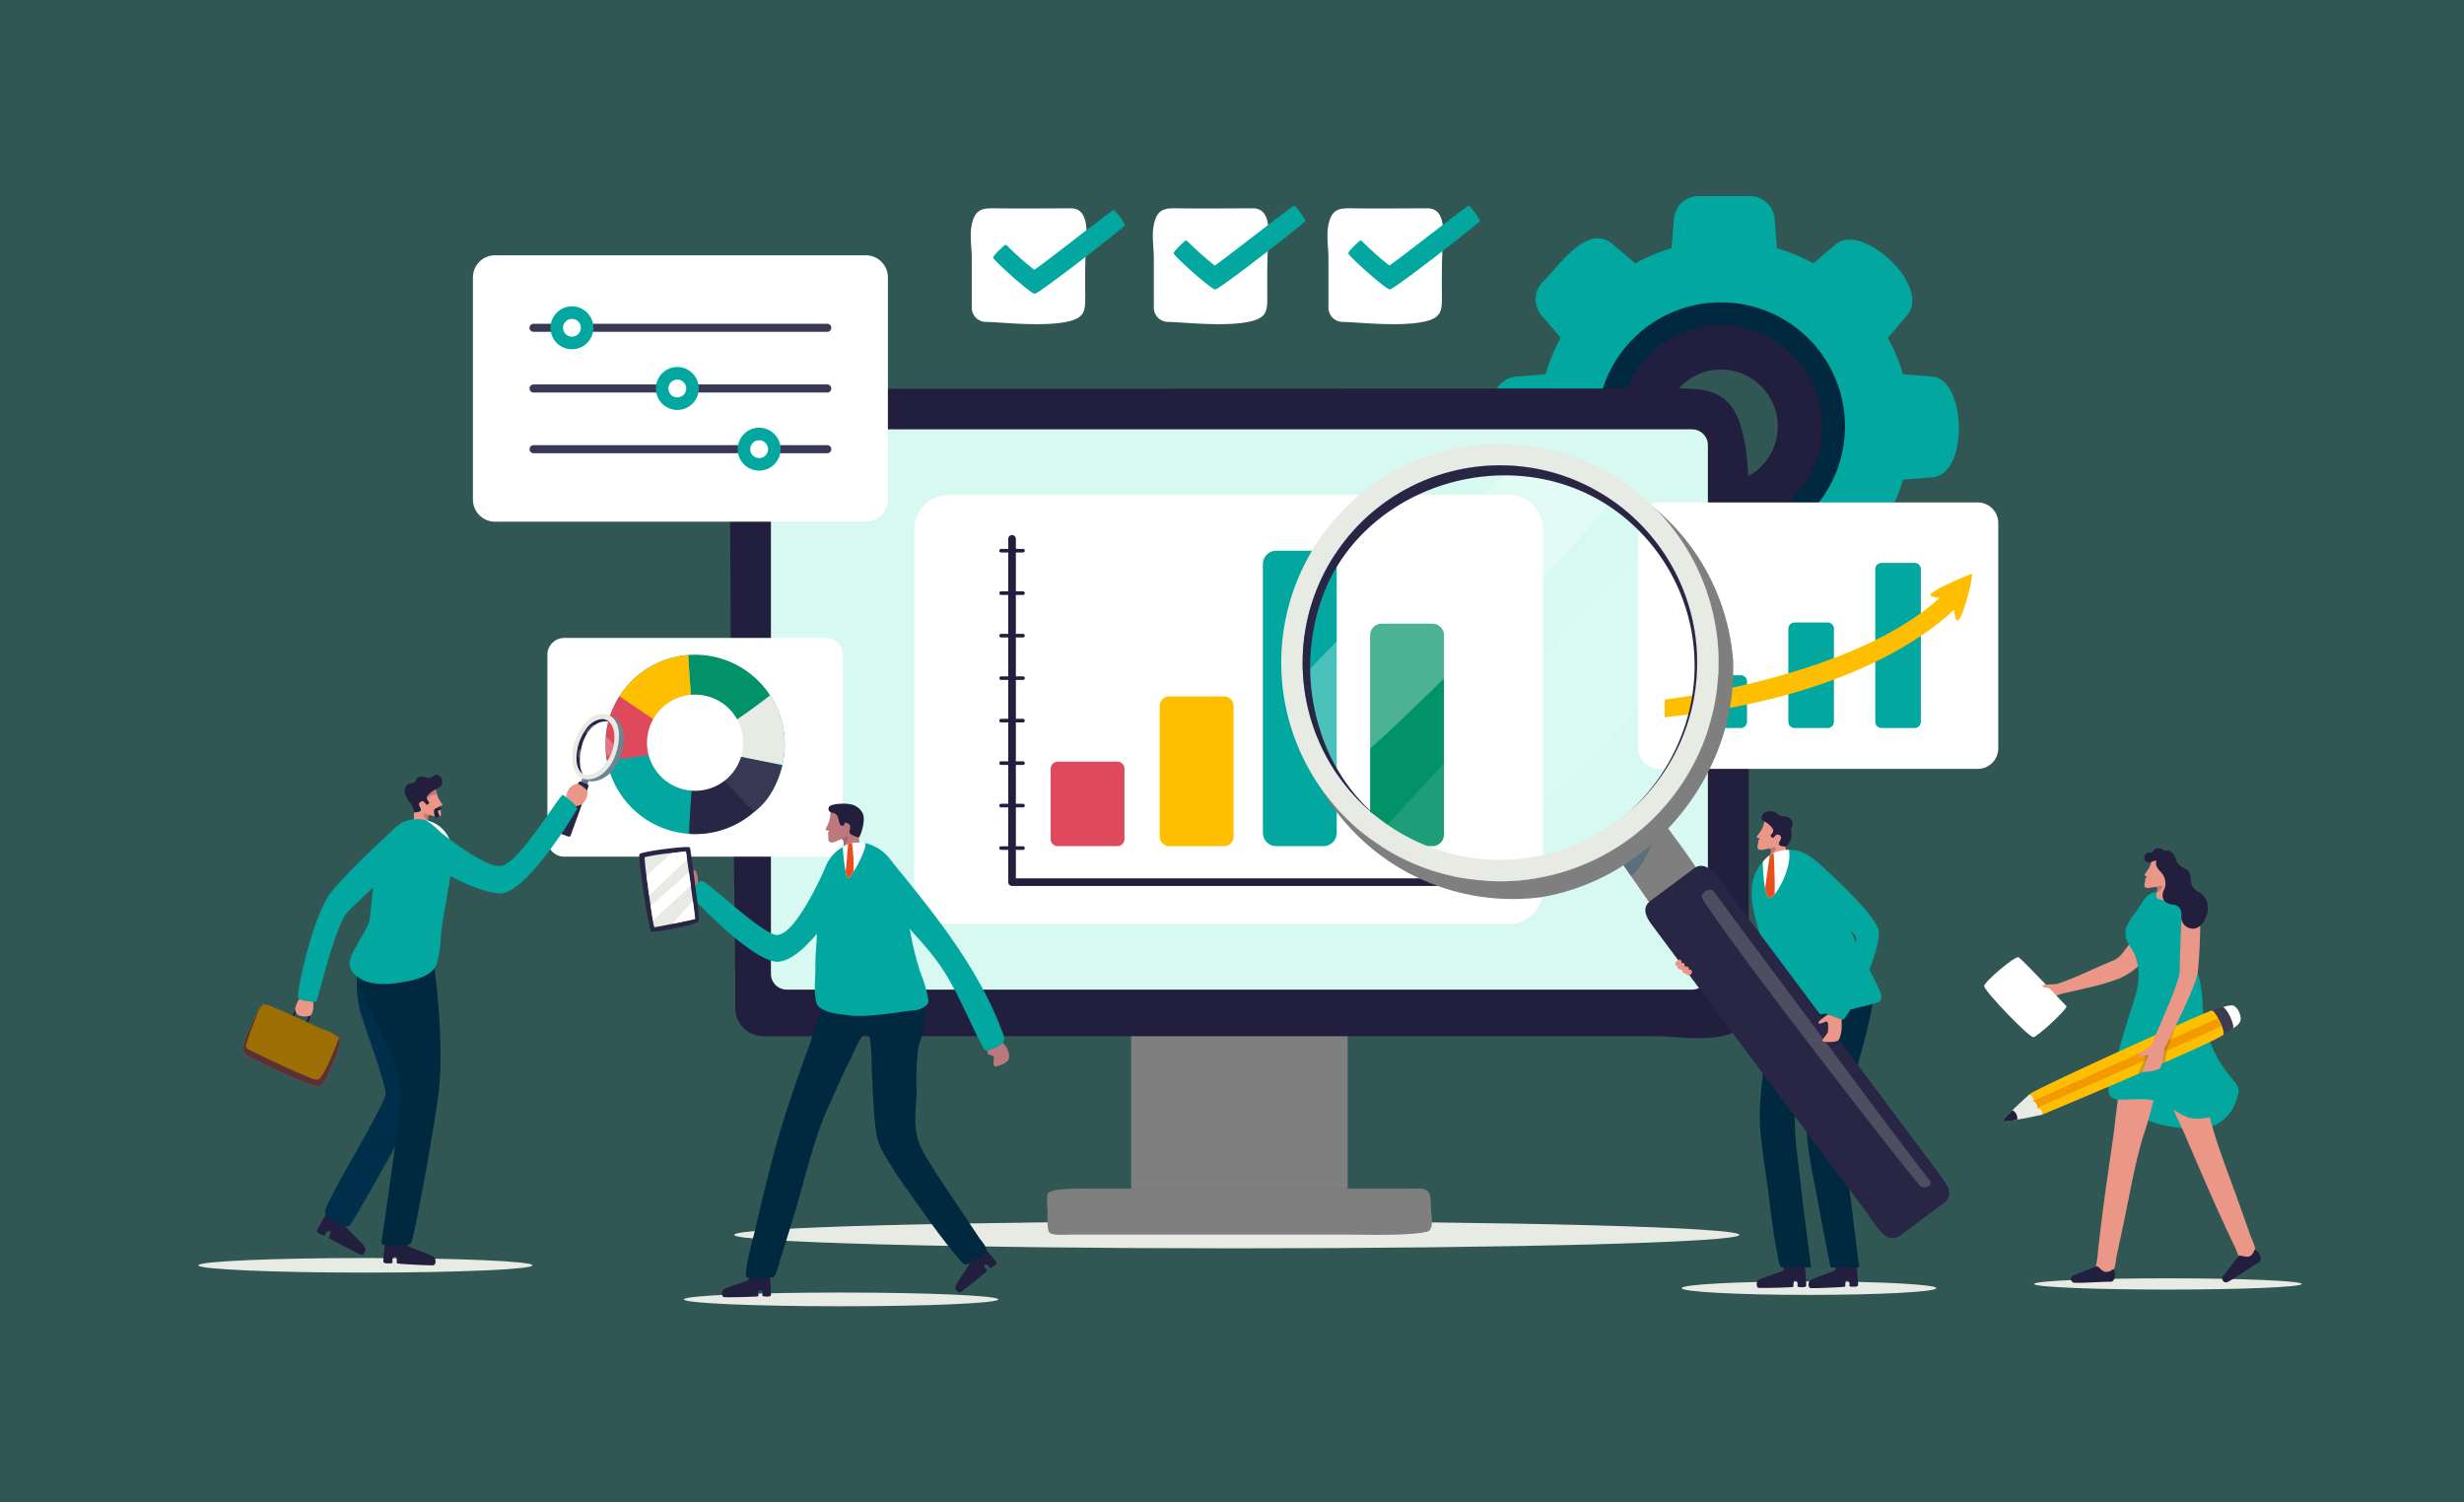 <svg xmlns="http://www.w3.org/2000/svg" xmlns:xlink="http://www.w3.org/1999/xlink" width="410" height="250" viewBox="0 0 410 250">
  <rect x="0" y="0" width="410" height="250" fill="#333333" stroke="none"/>
  <defs>
    <clipPath id="clip-path">
      <rect id="Rectangle_766" data-name="Rectangle 766" width="350" height="184.729" fill="none"/>
    </clipPath>
    <clipPath id="clip-path-3">
      <rect id="Rectangle_750" data-name="Rectangle 750" width="167.265" height="4.488" fill="none"/>
    </clipPath>
    <clipPath id="clip-path-4">
      <rect id="Rectangle_752" data-name="Rectangle 752" width="42.358" height="2.244" fill="none"/>
    </clipPath>
    <clipPath id="clip-path-5">
      <rect id="Rectangle_753" data-name="Rectangle 753" width="53.615" height="54.277" fill="none"/>
    </clipPath>
    <clipPath id="clip-path-6">
      <rect id="Rectangle_754" data-name="Rectangle 754" width="51.992" height="51.182" fill="none"/>
    </clipPath>
    <clipPath id="clip-path-7">
      <path id="Path_8550" data-name="Path 8550" d="M1250.495,575.41l-7.251,5.414c-1.7,1.271-.572,2.953.37,4.22q1.875,2.521,3.754,5.038,3.836,5.141,7.677,10.277l17.6,23.569q3.324,4.452,6.65,8.9a24.288,24.288,0,0,0,2.4,3.222c.9.874,1.956,1.323,3.123.451l7.252-5.414c1.763-1.316.5-3.044-.46-4.335q-1.947-2.628-3.9-5.249-3.99-5.348-7.99-10.688l-16.5-22.093-6.346-8.5c-1.071-1.434-3.139-5.218-5.245-5.218a1.864,1.864,0,0,0-1.134.4" transform="translate(-1242.364 -575.007)" fill="none"/>
    </clipPath>
    <clipPath id="clip-path-9">
      <rect id="Rectangle_756" data-name="Rectangle 756" width="44.548" height="1.872" fill="none"/>
    </clipPath>
    <clipPath id="clip-path-10">
      <rect id="Rectangle_757" data-name="Rectangle 757" width="2.242" height="6.255" fill="none"/>
    </clipPath>
    <clipPath id="clip-path-11">
      <rect id="Rectangle_758" data-name="Rectangle 758" width="1.706" height="3.17" fill="none"/>
    </clipPath>
    <clipPath id="clip-path-12">
      <rect id="Rectangle_759" data-name="Rectangle 759" width="52.331" height="2.28" fill="none"/>
    </clipPath>
    <clipPath id="clip-path-13">
      <rect id="Rectangle_760" data-name="Rectangle 760" width="55.617" height="2.423" fill="none"/>
    </clipPath>
    <clipPath id="clip-path-14">
      <path id="Path_8607" data-name="Path 8607" d="M313.753,503.492l-.484,1.332-1.257,3.464q-.3.838-.609,1.676-.149.411-.3.822c-.072.2-.168.472.1.574l1.117.42c.18.068.3-.03.377-.176a3.261,3.261,0,0,0,.183-.5l.507-1.4,1.341-3.695q.292-.806.585-1.611l.286-.789c.072-.2.151-.457-.111-.556l-1.116-.42a.265.265,0,0,0-.094-.018c-.311,0-.444.636-.531.879" transform="translate(-311.028 -502.613)" fill="none"/>
    </clipPath>
    <clipPath id="clip-path-16">
      <rect id="Rectangle_762" data-name="Rectangle 762" width="4.691" height="5.363" fill="none"/>
    </clipPath>
    <clipPath id="clip-path-17">
      <rect id="Rectangle_763" data-name="Rectangle 763" width="3.461" height="4.051" fill="none"/>
    </clipPath>
    <clipPath id="clip-path-18">
      <path id="Path_8619" data-name="Path 8619" d="M187.365,510.585a.623.623,0,0,0-.01.659,1.7,1.7,0,0,0,.162.252c.052.068.134.135.109.23a.484.484,0,0,1-.4.309c-.087,0-.174-.145-.286-.292-.147-.19-.337-.381-.63-.247-.517.237-.411.55-.131,1.124.382.784-.936.624-1.036.714-.048.043-.036.208-.039.264-.013.2-.016.4-.019.6,0,.3.006.61,0,.914a.824.824,0,0,0,.08.454c.228.363,1.041.324,1.406.286.278-.029.911-.081.979-.426a1.78,1.78,0,0,0-.08-.586c-.064-.438-.1-.879.052-1.015a.271.271,0,0,1,.207-.038c.487.046,1.525.591,1.822.067.169-.3-.055-.738.008-.844s-.114-.158-.114-.158.072.008.123-.141-.183-.2-.2-.353.226-.063.442-.257c.108-.1-.36-.569-.654-1.192a5.926,5.926,0,0,1-.413-1.4,4.055,4.055,0,0,0-1.374,1.077" transform="translate(-185.083 -509.508)" fill="none"/>
    </clipPath>
  </defs>
  <g id="The_power_of_collaboration_2" data-name="The power of collaboration 2" transform="translate(-286 -1902)">
    <rect id="Rectangle_749" data-name="Rectangle 749" width="410" height="250" transform="translate(286 1902)" fill="#2abcb1" opacity="0.262"/>
    <g id="Group_4027" data-name="Group 4027" transform="translate(409 522.635)">
      <g id="Group_4026" data-name="Group 4026" transform="translate(-90 1412)">
        <g id="Group_4025" data-name="Group 4025" clip-path="url(#clip-path)">
          <g id="Group_3991" data-name="Group 3991">
            <g id="Group_3990" data-name="Group 3990" clip-path="url(#clip-path)">
              <path id="Path_8478" data-name="Path 8478" d="M1184.994,30.037l-4.907-.4a30.824,30.824,0,0,0-2.51-6.055l3.191-3.752c4.135-4.863-7.508-15.522-11.839-11.838l-3.752,3.191a30.811,30.811,0,0,0-6.055-2.51l-.4-4.907A4.1,4.1,0,0,0,1154.639,0h-8.571a4.1,4.1,0,0,0-4.086,3.769l-.4,4.907a30.8,30.8,0,0,0-6.055,2.51l-3.752-3.191c-4.2-3.574-9,3.672-11.614,6.285a4.1,4.1,0,0,0-.224,5.554l3.19,3.752a30.829,30.829,0,0,0-2.51,6.055l-4.907.4a4.1,4.1,0,0,0-3.769,4.086v8.571a4.1,4.1,0,0,0,3.769,4.086l4.907.4a30.813,30.813,0,0,0,2.51,6.055l-3.191,3.753c-3.881,4.566,7.461,15.561,11.84,11.838l3.752-3.19a30.823,30.823,0,0,0,6.055,2.51l.4,4.907a4.1,4.1,0,0,0,4.078,3.769c3.618.007,12.22,1.725,12.665-3.769l.4-4.907a30.818,30.818,0,0,0,6.056-2.51l3.751,3.19a4.1,4.1,0,0,0,5.554-.224l6.061-6.061a4.1,4.1,0,0,0,.224-5.554l-3.19-3.752a30.829,30.829,0,0,0,2.51-6.055l4.889-.4c6.1-.5,5.649-16.289.018-16.744m-16.522,8.374c.031,9.383-5.976,18.765-18.118,18.765-24.142,0-24.236-37.534,0-37.535,12.016,0,18.088,9.385,18.119,18.77" transform="translate(-896.441 0.001)" fill="#02a89f"/>
              <path id="Path_8479" data-name="Path 8479" d="M1221.412,132.478a20.639,20.639,0,1,1,20.639-20.639,20.663,20.663,0,0,1-20.639,20.639m0-37.346a16.706,16.706,0,1,0,16.706,16.706,16.725,16.725,0,0,0-16.706-16.706" transform="translate(-968.054 -73.524)" fill="#002940"/>
              <path id="Path_8480" data-name="Path 8480" d="M1237.14,110.709A16.858,16.858,0,1,0,1254,127.567a16.858,16.858,0,0,0-16.859-16.858m0,26.313a9.454,9.454,0,1,1,9.455-9.454,9.455,9.455,0,0,1-9.455,9.454" transform="translate(-983.782 -89.253)" fill="#221e3d"/>
              <g id="Group_3980" data-name="Group 3980" transform="translate(89.163 170.603)" style="mix-blend-mode: multiply;isolation: isolate">
                <g id="Group_3979" data-name="Group 3979">
                  <g id="Group_3978" data-name="Group 3978" clip-path="url(#clip-path-3)">
                    <path id="Path_8481" data-name="Path 8481" d="M460.059,882.517c0,1.239,37.443,2.244,83.632,2.244s83.633-1,83.633-2.244-37.444-2.244-83.633-2.244-83.632,1-83.632,2.244" transform="translate(-460.059 -880.273)" fill="#e8eae4"/>
                  </g>
                </g>
              </g>
              <rect id="Rectangle_751" data-name="Rectangle 751" width="36.025" height="27.246" transform="translate(155.22 137.926)" fill="#7f7f7f"/>
              <path id="Path_8482" data-name="Path 8482" d="M621.335,273c-3.516.657-8.1-.05-10.493-.049q-74.338,0-148.675.009a4.739,4.739,0,0,1-4.739-4.739c0-25.073-.768-41.517-.768-66.59,0-5.551-.2-19.678.038-25.249.335-7.813,3.169-11.209,11.247-11.194,47.429.092,94.858-.084,142.287.014,7.745.016,12.866-1.008,14.863,7.495,1.182,5.032.955,10.287.959,15.414q.028,40.055.011,80.109c0,2.991-2.056,4.28-4.73,4.78" transform="translate(-368.092 -133.158)" fill="#221e3d"/>
              <path id="Path_8483" data-name="Path 8483" d="M644.894,293.48H494.249a2.631,2.631,0,0,1-2.631-2.631v-87.97a2.631,2.631,0,0,1,2.631-2.631H644.894a2.631,2.631,0,0,1,2.631,2.631v87.97a2.631,2.631,0,0,1-2.631,2.631" transform="translate(-396.339 -161.439)" fill="#d7f9f1"/>
              <path id="Path_8484" data-name="Path 8484" d="M792.029,859.208c-2.693.842-11.344.548-13.431.548H732.913c-.748,0-3.384.215-3.893-.308s-.326-2.982-.326-3.722a9.448,9.448,0,0,1,0-2.707c.4-1.074,5.773-.887,7.452-.887h51.908c3.455,0,4.423-.532,4.422,2.962,0,.959.364,2.7,0,3.559-.09.212-.2.479-.446.557" transform="translate(-587.374 -686.958)" fill="#7f7f7f"/>
              <path id="Path_8485" data-name="Path 8485" d="M713.533,327.98H620.375a5.738,5.738,0,0,1-5.738-5.738V262.322a5.738,5.738,0,0,1,5.738-5.738h93.158a5.738,5.738,0,0,1,5.738,5.738v59.919a5.738,5.738,0,0,1-5.738,5.738" transform="translate(-495.516 -206.856)" fill="#fff"/>
              <path id="Path_8486" data-name="Path 8486" d="M742.851,499.621h-9.9a1.193,1.193,0,0,1-1.193-1.193V486.748a1.193,1.193,0,0,1,1.193-1.193h9.9a1.193,1.193,0,0,1,1.193,1.193v11.679a1.193,1.193,0,0,1-1.193,1.193" transform="translate(-589.934 -391.451)" fill="#de4a5c"/>
              <path id="Path_8487" data-name="Path 8487" d="M836.14,454.463h-9.115a1.588,1.588,0,0,1-1.588-1.588V431.13a1.588,1.588,0,0,1,1.588-1.588h9.115a1.588,1.588,0,0,1,1.588,1.588v21.745a1.588,1.588,0,0,1-1.588,1.588" transform="translate(-665.462 -346.294)" fill="#ffbf00"/>
              <path id="Path_8488" data-name="Path 8488" d="M1016.4,404.1h-8.419a1.936,1.936,0,0,1-1.936-1.936V369.013a1.936,1.936,0,0,1,1.936-1.936h8.419a1.936,1.936,0,0,1,1.936,1.936v33.156a1.936,1.936,0,0,1-1.936,1.936" transform="translate(-811.064 -295.935)" fill="#019267"/>
              <path id="Path_8489" data-name="Path 8489" d="M924.051,353.625h-7.83a2.231,2.231,0,0,1-2.231-2.231v-44.7a2.231,2.231,0,0,1,2.231-2.231h7.83a2.231,2.231,0,0,1,2.231,2.231v44.7a2.231,2.231,0,0,1-2.231,2.231" transform="translate(-736.853 -245.455)" fill="#02a89f"/>
              <path id="Path_8490" data-name="Path 8490" d="M774.3,349.526H696.014a.633.633,0,0,1-.633-.633V291.8a.633.633,0,1,1,1.265,0V348.26H774.3a.633.633,0,1,1,0,1.265" transform="translate(-560.611 -234.741)" fill="#221e3d"/>
              <path id="Path_8491" data-name="Path 8491" d="M688.075,303.486h3.633a.3.3,0,0,0,0-.6h-3.633a.3.3,0,0,0,0,.6" transform="translate(-554.489 -244.187)" fill="#221e3d"/>
              <path id="Path_8492" data-name="Path 8492" d="M688.075,339.965h3.633a.3.3,0,0,0,0-.6h-3.633a.3.3,0,0,0,0,.6" transform="translate(-554.489 -273.596)" fill="#221e3d"/>
              <path id="Path_8493" data-name="Path 8493" d="M688.075,376.444h3.633a.3.3,0,0,0,0-.6h-3.633a.3.3,0,0,0,0,.6" transform="translate(-554.489 -303.005)" fill="#221e3d"/>
              <path id="Path_8494" data-name="Path 8494" d="M688.075,412.922h3.633a.3.3,0,0,0,0-.6h-3.633a.3.3,0,0,0,0,.6" transform="translate(-554.489 -332.414)" fill="#221e3d"/>
              <path id="Path_8495" data-name="Path 8495" d="M688.075,449.4h3.633a.3.3,0,0,0,0-.6h-3.633a.3.3,0,0,0,0,.6" transform="translate(-554.489 -361.823)" fill="#221e3d"/>
              <path id="Path_8496" data-name="Path 8496" d="M688.075,485.88h3.633a.3.3,0,0,0,0-.6h-3.633a.3.3,0,0,0,0,.6" transform="translate(-554.489 -391.232)" fill="#221e3d"/>
              <path id="Path_8497" data-name="Path 8497" d="M688.075,522.357h3.633a.3.3,0,0,0,0-.6h-3.633a.3.3,0,0,0,0,.6" transform="translate(-554.489 -420.64)" fill="#221e3d"/>
              <path id="Path_8498" data-name="Path 8498" d="M688.075,558.836h3.633a.3.3,0,0,0,0-.6h-3.633a.3.3,0,0,0,0,.6" transform="translate(-554.489 -450.049)" fill="#221e3d"/>
              <path id="Path_8499" data-name="Path 8499" d="M301.143,95.14h-61.7a3.673,3.673,0,0,1-3.673-3.673V54.488a3.673,3.673,0,0,1,3.673-3.673h61.7a3.673,3.673,0,0,1,3.673,3.673v36.98a3.673,3.673,0,0,1-3.673,3.673" transform="translate(-190.076 -40.967)" fill="#fff"/>
              <path id="Path_8500" data-name="Path 8500" d="M285.167,110.944h48.817a.671.671,0,1,0,0-1.341H285.167a.671.671,0,1,0,0,1.341" transform="translate(-229.359 -88.361)" fill="#383854"/>
              <path id="Path_8501" data-name="Path 8501" d="M305.938,101.782a3.57,3.57,0,1,1,3.57-3.57,3.574,3.574,0,0,1-3.57,3.57" transform="translate(-243.767 -76.299)" fill="#02a89f"/>
              <path id="Path_8502" data-name="Path 8502" d="M316.115,106.91a1.479,1.479,0,1,1-1.479-1.479,1.479,1.479,0,0,1,1.479,1.479" transform="translate(-252.464 -84.998)" fill="#fff"/>
              <path id="Path_8503" data-name="Path 8503" d="M285.167,163.049h48.817a.671.671,0,1,0,0-1.341H285.167a.671.671,0,1,0,0,1.341" transform="translate(-229.359 -130.368)" fill="#383854"/>
              <path id="Path_8504" data-name="Path 8504" d="M396.4,153.887a3.57,3.57,0,1,1,3.57-3.57,3.574,3.574,0,0,1-3.57,3.57" transform="translate(-316.694 -118.306)" fill="#02a89f"/>
              <path id="Path_8505" data-name="Path 8505" d="M406.573,159.015a1.479,1.479,0,1,1-1.479-1.479,1.479,1.479,0,0,1,1.479,1.479" transform="translate(-325.391 -127.004)" fill="#fff"/>
              <path id="Path_8506" data-name="Path 8506" d="M285.167,215.154h48.817a.671.671,0,1,0,0-1.341H285.167a.671.671,0,1,0,0,1.341" transform="translate(-229.359 -172.375)" fill="#383854"/>
              <path id="Path_8507" data-name="Path 8507" d="M466.657,205.992a3.57,3.57,0,1,1,3.57-3.57,3.574,3.574,0,0,1-3.57,3.57" transform="translate(-373.337 -160.313)" fill="#02a89f"/>
              <path id="Path_8508" data-name="Path 8508" d="M476.834,211.12a1.479,1.479,0,1,1-1.479-1.479,1.479,1.479,0,0,1,1.479,1.479" transform="translate(-382.035 -169.011)" fill="#fff"/>
              <path id="Path_8509" data-name="Path 8509" d="M1292.824,307.342h-53.043a3.421,3.421,0,0,1-3.421-3.421V266.428a3.421,3.421,0,0,1,3.421-3.421h53.043a3.421,3.421,0,0,1,3.421,3.421v37.493a3.421,3.421,0,0,1-3.421,3.421" transform="translate(-996.745 -212.034)" fill="#fff"/>
              <path id="Path_8510" data-name="Path 8510" d="M1297.045,420.17h-5.515a1.036,1.036,0,0,1-1.036-1.036v-6.706a1.036,1.036,0,0,1,1.036-1.036h5.515a1.036,1.036,0,0,1,1.036,1.036v6.706a1.036,1.036,0,0,1-1.036,1.036" transform="translate(-1040.386 -331.661)" fill="#02a89f"/>
              <path id="Path_8511" data-name="Path 8511" d="M1371.679,383.652h-5.515a1.036,1.036,0,0,1-1.036-1.036V367.131a1.036,1.036,0,0,1,1.036-1.036h5.515a1.036,1.036,0,0,1,1.036,1.036v15.485a1.036,1.036,0,0,1-1.036,1.036" transform="translate(-1100.557 -295.143)" fill="#02a89f"/>
              <path id="Path_8512" data-name="Path 8512" d="M1446.313,342.4H1440.8a1.036,1.036,0,0,1-1.036-1.036v-25.4a1.036,1.036,0,0,1,1.036-1.036h5.515a1.036,1.036,0,0,1,1.036,1.036v25.4a1.036,1.036,0,0,1-1.036,1.036" transform="translate(-1160.726 -253.892)" fill="#02a89f"/>
              <path id="Path_8513" data-name="Path 8513" d="M1310.048,324.19s-7.927,3.176-6.753,3.712a4.724,4.724,0,0,0,1.4.323c-14.528,13.279-45.739,16.913-45.739,16.913v2.935c30.35-3.128,44.182-14.086,48.144-17.886.1.921.247,1.865.665,1.745.743-.212,2.6-7,2.28-7.743" transform="translate(-1014.964 -261.36)" fill="#ffbf00"/>
              <path id="Path_8514" data-name="Path 8514" d="M346.049,415.744H302.51a2.808,2.808,0,0,1-2.808-2.808V382.161a2.808,2.808,0,0,1,2.808-2.808h43.539a2.808,2.808,0,0,1,2.808,2.808v30.775a2.808,2.808,0,0,1-2.808,2.808" transform="translate(-241.618 -305.832)" fill="#fff"/>
              <path id="Path_8515" data-name="Path 8515" d="M379.38,408.876a14.871,14.871,0,0,1-.392,3.407l-.02.084a14.856,14.856,0,0,1-2.76,5.7c-.02.026-.039.052-.061.079a14.892,14.892,0,0,1-11.686,5.644c-.329,0-.655-.01-.978-.031a14.919,14.919,0,0,1-11.663-22.807c.018-.029.038-.059.057-.089A14.9,14.9,0,0,1,363.318,394c.315,5.6,1.07,14.528,1.139,15.339l0,.059s7.824-4.985,12.493-8.677a14.836,14.836,0,0,1,2.425,8.153" transform="translate(-281.8 -317.642)" fill="#02a89f"/>
              <path id="Path_8516" data-name="Path 8516" d="M434.2,400.541c-4.669,3.692-12.493,8.678-12.493,8.678s-.814-9.53-1.144-15.4q.565-.044,1.144-.044a14.9,14.9,0,0,1,12.493,6.765" transform="translate(-339.056 -317.459)" fill="#019267"/>
              <path id="Path_8517" data-name="Path 8517" d="M441.395,436.832a14.872,14.872,0,0,1-.392,3.407c-3.492-.62-14.536-2.883-14.536-2.883l.01-.007v.007s7.824-4.985,12.493-8.677a14.836,14.836,0,0,1,2.426,8.153" transform="translate(-343.815 -345.598)" fill="#e8eae4"/>
              <path id="Path_8518" data-name="Path 8518" d="M373.932,409.4s-8.618-5.575-12.642-8.445a14.9,14.9,0,0,1,11.5-6.953c.315,5.6,1.07,14.528,1.139,15.339,0,.039,0,.059,0,.059" transform="translate(-291.269 -317.642)" fill="#ffbf00"/>
              <path id="Path_8519" data-name="Path 8519" d="M364.462,437.957s-9.859,1.712-14.68,2.139a15.006,15.006,0,0,1-.238-2.663,14.835,14.835,0,0,1,2.276-7.92c.018-.029.038-.059.057-.088Z" transform="translate(-281.8 -346.199)" fill="#de4a5c"/>
              <path id="Path_8520" data-name="Path 8520" d="M434.193,482.124c-.02.026-.039.053-.061.079a14.892,14.892,0,0,1-11.686,5.644q-.494,0-.978-.031c-.023-3.092.978-14.362.978-14.362Z" transform="translate(-339.784 -381.695)" fill="#282644"/>
              <path id="Path_8521" data-name="Path 8521" d="M441.025,476.419c-.515,2.145-1.762,5.616-4.621,7.681-2.693-2.287-9.885-10.648-9.885-10.648Z" transform="translate(-343.856 -381.695)" fill="#383854"/>
              <path id="Path_8522" data-name="Path 8522" d="M401.234,436.014a8,8,0,1,1-8-8,8,8,0,0,1,8,8" transform="translate(-310.57 -345.06)" fill="#fff"/>
              <path id="Path_8523" data-name="Path 8523" d="M679.839,29.184c-4.049,1.134-11.956.182-14.1.182a2.374,2.374,0,0,1-2.375-2.375V18.785c0-1.945-.421-4.02.074-5.936.639-2.472,1.978-2.412,4.242-2.382,4.068.054,8.139,0,12.208,0,3.233,0,2.551,4.8,2.449,6.846-.129,2.574-.11,5.152-.095,7.729.013,2.216,0,3.47-2.4,4.142" transform="translate(-534.665 -8.432)" fill="#fff"/>
              <path id="Path_8524" data-name="Path 8524" d="M684.334,17.736a.281.281,0,0,1,.382.007,52.8,52.8,0,0,0,4.558,4.063c.42-.076,13.068-10.089,13.286-9.957a12.646,12.646,0,0,1,1.851,2.515c0,.25-14.363,11.479-15.053,11.439s-6.918-5.6-6.9-6.028c.013-.344,1.363-1.58,1.877-2.039" transform="translate(-550.192 -9.551)" fill="#02a89f"/>
              <path id="Path_8525" data-name="Path 8525" d="M836.151,29.184c-4.049,1.134-11.956.182-14.1.182a2.374,2.374,0,0,1-2.375-2.375V18.785c0-1.945-.421-4.02.074-5.936.639-2.472,1.978-2.412,4.242-2.382,4.068.054,8.14,0,12.208,0,3.233,0,2.551,4.8,2.449,6.846-.129,2.574-.11,5.152-.095,7.729.013,2.216,0,3.47-2.4,4.142" transform="translate(-660.683 -8.432)" fill="#fff"/>
              <path id="Path_8526" data-name="Path 8526" d="M839.276,14.027a.281.281,0,0,1,.382.007,52.8,52.8,0,0,0,4.558,4.063c.42-.076,13.068-10.089,13.286-9.957a12.641,12.641,0,0,1,1.851,2.515c0,.25-14.363,11.479-15.053,11.439s-6.918-5.6-6.9-6.028c.013-.344,1.363-1.58,1.877-2.039" transform="translate(-675.105 -6.561)" fill="#02a89f"/>
              <path id="Path_8527" data-name="Path 8527" d="M986.077,29.184c-4.049,1.134-11.956.182-14.1.182a2.375,2.375,0,0,1-2.375-2.375V18.785c0-1.945-.421-4.02.074-5.936.639-2.472,1.978-2.412,4.242-2.382,4.068.054,8.14,0,12.208,0,3.233,0,2.551,4.8,2.448,6.846-.129,2.574-.11,5.152-.095,7.729.013,2.216,0,3.47-2.4,4.142" transform="translate(-781.553 -8.432)" fill="#fff"/>
              <path id="Path_8528" data-name="Path 8528" d="M989.2,14.027a.281.281,0,0,1,.382.007,52.8,52.8,0,0,0,4.558,4.063c.42-.076,13.068-10.089,13.286-9.957a12.651,12.651,0,0,1,1.851,2.515c0,.25-14.363,11.479-15.053,11.439s-6.918-5.6-6.9-6.028c.013-.344,1.363-1.58,1.877-2.039" transform="translate(-795.974 -6.561)" fill="#02a89f"/>
              <g id="Group_3983" data-name="Group 3983" transform="translate(246.833 180.594)" style="mix-blend-mode: multiply;isolation: isolate">
                <g id="Group_3982" data-name="Group 3982">
                  <g id="Group_3981" data-name="Group 3981" clip-path="url(#clip-path-4)">
                    <path id="Path_8529" data-name="Path 8529" d="M1273.6,932.948c0,.62,9.482,1.122,21.179,1.122s21.179-.5,21.179-1.122-9.482-1.122-21.179-1.122-21.179.5-21.179,1.122" transform="translate(-1273.602 -931.826)" fill="#e8eae4"/>
                  </g>
                </g>
              </g>
              <g id="Group_3986" data-name="Group 3986" transform="translate(197.106 56.998)" opacity="0.11">
                <g id="Group_3985" data-name="Group 3985">
                  <g id="Group_3984" data-name="Group 3984" clip-path="url(#clip-path-5)">
                    <path id="Path_8530" data-name="Path 8530" d="M1017.018,342.543s44.881-49.1,45.954-48.439,8.089,13.2,7.641,16.187-37.322,38.245-38.815,38.082-13.964-3.826-14.779-5.831" transform="translate(-1017.018 -294.098)" fill="#fff"/>
                  </g>
                </g>
              </g>
              <g id="Group_3989" data-name="Group 3989" transform="translate(183.662 44.876)" opacity="0.29">
                <g id="Group_3988" data-name="Group 3988">
                  <g id="Group_3987" data-name="Group 3987" clip-path="url(#clip-path-6)">
                    <path id="Path_8531" data-name="Path 8531" d="M983.041,231.549s-34.68,33.7-35.317,35.311,3.129,14.844,5.646,15.855,48.068-46.039,46.221-46.213-11.248-4.332-16.55-4.953" transform="translate(-947.653 -231.549)" fill="#fff"/>
                  </g>
                </g>
              </g>
              <path id="Path_8532" data-name="Path 8532" d="M1009.351,254.874a36.692,36.692,0,0,0-.883-5.5,36.142,36.142,0,0,0-9.593-17.223,37.239,37.239,0,0,0-4.4-3.166,36.815,36.815,0,0,0-55.076,39.926,36.972,36.972,0,0,0,3.905,9.851,36.481,36.481,0,0,0,34.308,15.172,36.736,36.736,0,0,0,3.929-.717,36.4,36.4,0,0,0,27.814-38.345M995.209,282.1a31.818,31.818,0,0,1-38.562,4.333,31.179,31.179,0,0,1-3.847-2.785,32.56,32.56,0,0,1-11.531-17.723q-.06-.231-.114-.463a32.848,32.848,0,0,1,41.127-39.154,33,33,0,0,1,7.982,3.555,32.824,32.824,0,0,1,10.789,45.152,32.955,32.955,0,0,1-5.839,7.082s0,0,0,0" transform="translate(-756.51 -180.208)" fill="#6a8593"/>
              <path id="Path_8533" data-name="Path 8533" d="M1021.018,321.887a39.58,39.58,0,0,1-7.495,5.949,36.7,36.7,0,0,1-10.495,4.377q-1.372.331-2.751.555A36.881,36.881,0,0,1,963.8,314.644,36.481,36.481,0,0,0,998.1,329.816a36.869,36.869,0,0,0,13.652-4.57,35.863,35.863,0,0,0,7.487-5.73,36.572,36.572,0,0,0,5.335-6.762,36.109,36.109,0,0,0,5.268-22,36.722,36.722,0,0,0-.882-5.5,36.143,36.143,0,0,0-9.594-17.222A36.553,36.553,0,0,1,1031.5,287.68a37.209,37.209,0,0,1,.893,5.563,37.8,37.8,0,0,1-.384,7,36.9,36.9,0,0,1-1.405,5.963,39.93,39.93,0,0,1-9.59,15.684" transform="translate(-777.006 -216.086)" fill="#7f7f7f"/>
              <path id="Path_8534" data-name="Path 8534" d="M1002.328,246.166a36.691,36.691,0,0,0-.883-5.5,36.143,36.143,0,0,0-9.593-17.223,36.6,36.6,0,0,0-6.75-5.323,36.383,36.383,0,1,0-14.516,67.105,36.734,36.734,0,0,0,3.929-.717,36.4,36.4,0,0,0,27.814-38.345m-14.142,27.226a32.87,32.87,0,0,1-39.309,3.7,33.163,33.163,0,0,1-3.1-2.155,32.561,32.561,0,0,1-11.531-17.723c-.04-.154-.078-.309-.114-.463A32.848,32.848,0,0,1,975.259,217.6a33,33,0,0,1,7.982,3.555,32.824,32.824,0,0,1,10.789,45.152,32.956,32.956,0,0,1-5.839,7.082s0,0,0,0" transform="translate(-749.487 -171.499)" fill="#e8eae4"/>
              <path id="Path_8535" data-name="Path 8535" d="M1002.992,288.186a33.277,33.277,0,0,0,8.034-12.019,31.88,31.88,0,0,0-12.742-38.763,31.183,31.183,0,0,0-5.994-2.856c-15.114-5.3-33.2,1.535-40.07,16.241a34.184,34.184,0,0,0-1.429,23.846,31.3,31.3,0,0,0,9.789,15.1,32.562,32.562,0,0,1-11.531-17.723c-.04-.154-.078-.309-.114-.463A32.848,32.848,0,0,1,990.06,232.4a32.992,32.992,0,0,1,7.982,3.555,32.824,32.824,0,0,1,10.789,45.152,32.952,32.952,0,0,1-5.839,7.082" transform="translate(-764.289 -186.298)" fill="#282644"/>
              <path id="Path_8536" data-name="Path 8536" d="M1342.62,910.625a8.353,8.353,0,0,1-.165,2.2c-.222.407-4.174,1.346-4.371,1.879s-.118,1.026.217,1.1,5.613-.062,5.738-.145-.072-1.345.475-1,.03.954.411.993,1.176.162,1.3-.209a34.726,34.726,0,0,0-.408-4.468c-.047-.08-3.193-.353-3.193-.353" transform="translate(-1078.668 -734.14)" fill="#221e3d"/>
              <path id="Path_8537" data-name="Path 8537" d="M1387.079,910.472a8.344,8.344,0,0,1-.13,2.2c-.216.411-4.152,1.412-4.34,1.948s-.1,1.028.234,1.1,5.612-.151,5.735-.235-.093-1.343.46-1.006.045.954.426.986,1.179.143,1.293-.229a34.751,34.751,0,0,0-.479-4.461c-.049-.079-3.2-.3-3.2-.3" transform="translate(-1114.57 -734.016)" fill="#221e3d"/>
              <path id="Path_8538" data-name="Path 8538" d="M1343.5,675.331c-.914,4.9-1.707,9.843-2.31,14.8-.239,1.964-.453,3.936-.545,5.913-.215,4.639.793,9.385,1.37,13.98.451,3.592.85,7.223,1.589,10.771.045.217.286,1.941.658,1.919.921-.053,4.9,0,4.9,0q-1.008-7.481-1.875-14.98c-.534-4.654-1.249-9.192-.569-13.87a86.7,86.7,0,0,1,1.985-9.906c.071-.266.7-3.049,1.19-2.9.683.21-.275,5.217-.339,5.724-.443,3.495-.934,6.994-1.126,10.514-.24,4.387.782,8.718,1.578,13.006q.953,5.133,1.959,10.255.21,1.078.423,2.155h4.785q-.633-4.781-1.2-9.57c-.455-3.8-1.035-7.588-1.2-11.413a26.719,26.719,0,0,1,.935-8.274c1.229-4.732,2.742-9.428,3.61-14.245a7.873,7.873,0,0,0,.211-3.5l-16.021-.379" transform="translate(-1080.793 -544.447)" fill="#002940"/>
              <path id="Path_8539" data-name="Path 8539" d="M1355.219,586.068a.74.74,0,0,1-.411.461,7.277,7.277,0,0,1-1.144.4,71.705,71.705,0,0,1-11.329,2.009c-1.381.168-3.118.541-4.467.047-1.4-.513-1.41-2.188-1.525-3.449-.149-1.643-.1-3.3-.2-4.942a25.49,25.49,0,0,0-1.279-5.854c-1.069-3.591-2.246-7.933.36-11.167a6.235,6.235,0,0,1,.745-.776,6,6,0,0,1,4.633-1.52,5.772,5.772,0,0,1,.98.209,8.732,8.732,0,0,1,4.633,3.79,31.267,31.267,0,0,1,2.759,6.545q.274.777.567,1.549.608,1.61,1.306,3.183,1,2.264,2.212,4.423a28.346,28.346,0,0,1,1.728,3.31,3.217,3.217,0,0,1,.429,1.778" transform="translate(-1075.183 -452.468)" fill="#02a89f"/>
              <path id="Path_8540" data-name="Path 8540" d="M1342.645,529.789a2.515,2.515,0,0,0-.248-.133.667.667,0,0,1-.168-.179.622.622,0,0,1-.079-.422c.147-.991,1.46-1.155,2.2-.787.258.127.475.324.726.464.494.275,1.042.128,1.53.374a1.3,1.3,0,0,1,.706,1.03c.043.409-.269.711-.258,1.1a4.025,4.025,0,0,0,.073.507,2.525,2.525,0,0,1-1,2.269c-1.283,1.112-3.116-1.584-3.155-2.166s-.331-2.06-.331-2.06" transform="translate(-1082.025 -425.74)" fill="#221e3d"/>
              <path id="Path_8541" data-name="Path 8541" d="M1342.655,543.414a.86.86,0,0,0,.113-.468c.012-.318.042-.634.059-.952.011-.207.02-.414.02-.621,0-.059.024-.229-.023-.277-.1-.1-1.482-.022-1.032-.812.33-.579.461-.9-.061-1.18s-.782.516-.99.5a.5.5,0,0,1-.395-.348c-.019-.1.071-.164.129-.232a1.725,1.725,0,0,0,.186-.252.651.651,0,0,0,.034-.687,4.232,4.232,0,0,0-1.359-1.214,6.184,6.184,0,0,1-.523,1.427c-.348.629-.866,1.089-.76,1.2.212.217.475.144.443.3s-.279.194-.236.354.119.155.119.155-.187.043-.129.157-.2.556-.048.879c.274.566,1.392.068,1.9.052a.283.283,0,0,1,.213.054c.151.152.082.609-.014,1.061-.031.143-.124.324-.063.471a.85.85,0,0,0,.4.329,2.728,2.728,0,0,0,1.712.283.445.445,0,0,0,.307-.173" transform="translate(-1078.718 -432.821)" fill="#eb9788"/>
              <path id="Path_8542" data-name="Path 8542" d="M1348.893,560.341c.1-.452.166-.909.014-1.061a.283.283,0,0,0-.213-.054c.044-.021.912-.415,1.078-.123.131.231-.54.958-.879,1.238" transform="translate(-1087.307 -450.659)" fill="#c67577"/>
              <path id="Path_8543" data-name="Path 8543" d="M1418.606,671.012a69.491,69.491,0,0,0,3.094-6.542s.652,1.15.707,1.248-2.04,4.407-3.275,5.186Z" transform="translate(-1143.67 -535.691)" fill="#02a89f"/>
              <path id="Path_8544" data-name="Path 8544" d="M1388.239,612.542a9.341,9.341,0,0,0-.853-1.836,24.519,24.519,0,0,0-3.285-2.3l-2.108-1.327a6.682,6.682,0,0,0-2.008-1.09c2.051,1.976,4.476,3.539,6.473,5.568a2.233,2.233,0,0,1,.731,1.189,2.4,2.4,0,0,1-.323,1.288,63.807,63.807,0,0,0-3.258,8.737,1,1,0,0,0,.015.856q2.279-4.846,4.365-9.78a2.581,2.581,0,0,0,.279-1.077,1.44,1.44,0,0,0-.028-.229" transform="translate(-1112.534 -488.545)" fill="#02a89f"/>
              <path id="Path_8545" data-name="Path 8545" d="M1345.159,568.648a2.211,2.211,0,0,1-.653.567c-.428.2-.717-.481-.91-1.45a31.109,31.109,0,0,1-.4-4.516,4.678,4.678,0,0,1,1.809-1.475,5.868,5.868,0,0,1,2.544-.543c.465,2.255-1.145,5.955-2.391,7.418" transform="translate(-1082.877 -452.457)" fill="#fff"/>
              <path id="Path_8546" data-name="Path 8546" d="M1346.814,570.915a2.209,2.209,0,0,1-.653.567c-.428.2-.717-.481-.91-1.451.219-2.151.781-5.625.781-5.625l.63-.366s.257,4.775.153,6.875" transform="translate(-1084.532 -454.725)" fill="#e84f1d"/>
              <path id="Path_8547" data-name="Path 8547" d="M1234.195,547.888c-.258.3-7.471,5.975-7.734,5.662-.151-.18-2.625-3.744-4.763-6.856a.624.624,0,0,1,.178-.881,39.588,39.588,0,0,0,6.44-5.1.625.625,0,0,1,.938.076c2.361,3.179,5.09,6.934,4.942,7.1" transform="translate(-984.835 -435.772)" fill="#7f7f7f"/>
              <path id="Path_8548" data-name="Path 8548" d="M1281.694,636.052a24.291,24.291,0,0,1-2.4-3.222q-3.326-4.451-6.65-8.9l-17.6-23.569q-3.837-5.139-7.677-10.277-1.879-2.518-3.754-5.038c-.942-1.266-2.073-2.949-.371-4.22l7.251-5.414c2.464-1.84,5.116,3.123,6.379,4.815l6.346,8.5,16.5,22.093q3.992,5.346,7.99,10.688,1.956,2.621,3.9,5.249c.956,1.291,2.223,3.018.459,4.335l-7.251,5.414c-1.168.872-2.219.423-3.123-.451" transform="translate(-1001.586 -463.566)" fill="#282644"/>
            </g>
          </g>
          <g id="Group_3993" data-name="Group 3993" transform="translate(240.779 111.44)">
            <g id="Group_3992" data-name="Group 3992" clip-path="url(#clip-path-7)">
              <path id="Path_8549" data-name="Path 8549" d="M1292.705,595.68l1.57,2.117,4.138,5.573q2.925,3.937,5.851,7.873,3.353,4.508,6.709,9.013t6.712,9q2.925,3.914,5.86,7.821c1.379,1.833,2.758,3.667,4.154,5.487q.449.586.9,1.168a2.2,2.2,0,0,1,.322.408c.363.881-1.2,1.219-1.7.789a3.585,3.585,0,0,1-.374-.441c-.438-.525-.865-1.059-1.293-1.592q-2.208-2.754-4.377-5.539-3.029-3.866-6.033-7.751-3.418-4.416-6.809-8.853-3.369-4.408-6.706-8.841-2.886-3.841-5.722-7.718c-1.314-1.807-2.63-3.617-3.859-5.484-.214-.325-1.336-1.656-1.152-2.108a1.435,1.435,0,0,1,1.8-.919" transform="translate(-1281.479 -591.621)" fill="#4e4d62"/>
            </g>
          </g>
          <g id="Group_4010" data-name="Group 4010">
            <g id="Group_4009" data-name="Group 4009" clip-path="url(#clip-path)">
              <path id="Path_8551" data-name="Path 8551" d="M1382.022,571.191s9.928,8.7,10.343,11.591-4.078,12.982-5.913,14.749c0,0-3.058-.951-2.99-1.155s5.437-10.738,5.165-12.37-8.156-6.321-8.36-6.864,1.755-5.951,1.755-5.951" transform="translate(-1112.75 -460.49)" fill="#02a89f"/>
              <path id="Path_8552" data-name="Path 8552" d="M1392.467,702.553s-1.936,1.279-1.562,1.49,1.222-.473,1.434-.244.174,1.092.128,1.581-1.2,1.467-.861,1.646,2.411.244,2.689-.293a5.093,5.093,0,0,0,.44-1.727c.032-.424,0-1.655,0-1.655Z" transform="translate(-1121.299 -566.393)" fill="#eb9788"/>
              <path id="Path_8553" data-name="Path 8553" d="M1269.712,656.866a.336.336,0,0,1,.5-.065.521.521,0,0,1,.127.532.283.283,0,0,1,.381-.025.426.426,0,0,1,.141.38.57.57,0,0,1-1.082.186c-.22.077-.432-.15-.5-.372a.34.34,0,0,0-.074-.151.274.274,0,0,0-.1-.053c-.186-.062-.437-.1-.567-.261-.068-.086-.056-.22-.1-.286s-.165-.131-.209-.2a.411.411,0,0,1,0-.579c.373-.534,1.018-.532.9.245.435-.351.6.359.587.651" transform="translate(-1022.334 -528.537)" fill="#eb9788"/>
              <path id="Path_8554" data-name="Path 8554" d="M1223.68,559.843s3.438-2.372,4.712-3.534c0,0-1.493,3.884-3.484,5.316Z" transform="translate(-986.522 -448.492)" fill="#5a707a"/>
              <g id="Group_3996" data-name="Group 3996" transform="translate(305.452 180.077)" style="mix-blend-mode: multiply;isolation: isolate">
                <g id="Group_3995" data-name="Group 3995">
                  <g id="Group_3994" data-name="Group 3994" clip-path="url(#clip-path-9)">
                    <path id="Path_8555" data-name="Path 8555" d="M1576.059,930.1c0,.517,9.973.936,22.274.936s22.274-.419,22.274-.936-9.972-.936-22.274-.936-22.274.419-22.274.936" transform="translate(-1576.059 -929.159)" fill="#e8eae4"/>
                  </g>
                </g>
              </g>
              <path id="Path_8556" data-name="Path 8556" d="M1662.131,773.095a11.536,11.536,0,0,1-5.219.3,23.5,23.5,0,0,1-3.743-.672,15.017,15.017,0,0,1-6.863-4.176,1.018,1.018,0,0,1-.245-.355.709.709,0,0,1,.288-.751,1.832,1.832,0,0,1,.8-.29c4.647-.833,9.266,1.565,13.986,1.676a5.835,5.835,0,0,0,3.1-.621c.389-.228,1.711-1.367,2.1-.843.3.408-.416,2-.6,2.392a6.546,6.546,0,0,1-3.606,3.341" transform="translate(-1327.021 -618.329)" fill="#02a89f"/>
              <path id="Path_8557" data-name="Path 8557" d="M1633.1,763.891c-.255.021-1,7.019-1.076,7.562-.7,4.915-1.445,9.826-2.054,14.754-.248,2-.487,4.008-.676,6.017-.046.484-.5,2.408-.13,2.826a3.685,3.685,0,0,0,2.661-.225,8.868,8.868,0,0,0,.592-2.54c.392-1.816.773-3.634,1.161-5.451,1.036-4.862,1.818-9.648,3.194-14.414a77.783,77.783,0,0,0,2.416-8.857c.055-.339-6.078.327-6.087.328" transform="translate(-1313.303 -615.502)" fill="#eb9788"/>
              <path id="Path_8558" data-name="Path 8558" d="M1688.741,752.53c-.207.152,2.815,6.507,3.033,7.01,1.967,4.559,3.9,9.134,5.955,13.654.835,1.837,1.679,3.672,2.567,5.484.214.436.83,2.315,1.365,2.477a3.686,3.686,0,0,0,2.152-1.582,8.876,8.876,0,0,0-.822-2.475c-.614-1.753-1.24-3.5-1.858-5.255-1.656-4.687-3.49-9.177-4.806-13.959a77.733,77.733,0,0,0-2.566-8.814c-.13-.318-5.011,3.454-5.019,3.459" transform="translate(-1361.443 -603.88)" fill="#eb9788"/>
              <path id="Path_8559" data-name="Path 8559" d="M1743.4,904.847c-.047-.049-.1-.1-.147-.142-.134-.122-.256-.248-.364-.03,0,0-.29.888-.951,1.029s-1.261-.255-1.559-.124-2.387,3.108-2.727,3.387.027,1.278.77.977,4.415-2.858,5.187-3.266c.565-.3.324-1.037.072-1.467a1.934,1.934,0,0,0-.281-.363" transform="translate(-1400.777 -729.247)" fill="#221e3d"/>
              <path id="Path_8560" data-name="Path 8560" d="M1615.009,919.863c-.015-.065-.033-.13-.053-.194-.052-.17-.091-.338-.293-.208a1.592,1.592,0,0,1-1.321.392c-.629-.213-.938-.85-1.255-.889s-3.58,1.426-4.007,1.492a.64.64,0,0,0,.159,1.212c.78.119,5.169-.195,6.026-.153.628.031.8-.713.8-1.2a1.894,1.894,0,0,0-.055-.448" transform="translate(-1296.122 -740.861)" fill="#221e3d"/>
              <path id="Path_8561" data-name="Path 8561" d="M1582.012,639.869c-.1-.127-.549,0-.824-.21-.389-.3,1.625-.372,2.155-.386,3.241-1.069,6.278-2.664,9.434-3.934,1.22-.491,2.032-2.018,2.879-2.987.386-.441,1.575-2.143,2.294-2.028a3.263,3.263,0,0,1,1.734,2.554,9.72,9.72,0,0,1-1.6,2.136,11.288,11.288,0,0,1-4.449,3.374,39.78,39.78,0,0,1-5.539,1.588q-1.668.417-3.35.773c-.258.054-.553.146-.847.211-.383.205-1.462.551-1.96.731-.614.222-1.109-.2-1.5-.692s1.8-.844,1.578-1.129" transform="translate(-1274.097 -508.158)" fill="#eb9788"/>
              <path id="Path_8562" data-name="Path 8562" d="M1645.98,598.537c-.522.757-1.023,1.529-1.543,2.287a8.653,8.653,0,0,0-1.423,2.317,3.637,3.637,0,0,0,.063,2.217,22.457,22.457,0,0,0,1.148,1.937,8.952,8.952,0,0,1,.662,2c.668,3.267-.81,6.444-1.717,9.517l-1.122,3.8c-.442,1.5-.91,2.99-1.305,4.5-.27,1.033-1.151,3.141-.405,4.141a2.163,2.163,0,0,0,1.8.575c2.03.005,4.135-.285,6.112.3,2.023.6,3.552,2.441,5.648,2.8a7.636,7.636,0,0,0,7.412-3.407c.869-1.431.166-2.1-.739-3.2a24.646,24.646,0,0,1-2.029-2.787,20.081,20.081,0,0,1-2.862-9.982,17.722,17.722,0,0,0-.939-5.166c-.575-1.708-1.662-3.278-2.176-4.981-.232-.769.273-1.25.792-1.729a2.411,2.411,0,0,0,.968-2.165,4.489,4.489,0,0,0-2.187-3.416,8.708,8.708,0,0,0-2.36-.757c-1.483-.263-2.865-.164-3.8,1.187" transform="translate(-1322.193 -481.486)" fill="#02a89f"/>
              <path id="Path_8563" data-name="Path 8563" d="M1675.364,572.623c-.018.666-.075,1.329-.124,1.993a.5.5,0,0,1-.1.316.449.449,0,0,1-.239.109,3.3,3.3,0,0,1-1.217-.022,1.394,1.394,0,0,1-.731-.265.676.676,0,0,1-.1-.821c.1-.437.181-.879.037-1.03a.274.274,0,0,0-.205-.057c-.5,0-1.593.462-1.846-.094-.145-.317.121-.74.067-.852s.129-.15.129-.15-.074,0-.112-.153.2-.189.237-.339-.1-.141-.3-.356c-.1-.108.29-.485.642-1.088a3.115,3.115,0,0,0,.4-.918,1.519,1.519,0,0,1,.458-.823,2.474,2.474,0,0,1,2.379.7,4.032,4.032,0,0,1,.616,2.532q.019.657,0,1.314" transform="translate(-1346.987 -457.9)" fill="#eb9788"/>
              <path id="Path_8564" data-name="Path 8564" d="M1680.715,593.322c.1-.437.181-.879.038-1.03a.275.275,0,0,0-.206-.057c.043-.019.9-.383,1.049-.1.122.227-.546.918-.881,1.182" transform="translate(-1354.845 -477.291)" fill="#c67577"/>
              <path id="Path_8565" data-name="Path 8565" d="M1673.586,559.964a1.079,1.079,0,0,0-1.067.088c-.192.172-.29.462-.535.542a2.387,2.387,0,0,1-.526,0,.8.8,0,0,0-.64.681.831.831,0,0,0,.368.919.987.987,0,0,0,.74-.023,3.262,3.262,0,0,1,.722-.226c.442-.045.919.191,1.315-.01a.855.855,0,0,0,.423-.69,1.127,1.127,0,0,0-.8-1.284" transform="translate(-1346.986 -451.361)" fill="#221e3d"/>
              <path id="Path_8566" data-name="Path 8566" d="M1546.979,661.653s-7.436-7.879-7.994-8.168-5.691,4.049-5.727,4.793,7.525,8.632,8.207,8.5,5.2-4.226,5.514-5.122" transform="translate(-1236.102 -526.824)" fill="#fff"/>
              <path id="Path_8567" data-name="Path 8567" d="M1584.385,676.9s-1.049,0-1.1.144.242.333.343.353,1.29.192,1.29.081-.533-.577-.533-.577" transform="translate(-1276.429 -545.709)" fill="#eb9788"/>
              <path id="Path_8568" data-name="Path 8568" d="M1555.787,774.733s-6.536,1.427-6.563,1.035,4.4-4.386,4.4-4.386,3.766.565,2.164,3.351" transform="translate(-1248.974 -621.883)" fill="#e8eae4"/>
              <path id="Path_8569" data-name="Path 8569" d="M1737.047,698.619s1.187-.584,1.347-1.4-.532-2.334-1.368-2.461a4.977,4.977,0,0,0-2.237.609Z" transform="translate(-1398.574 -560.096)" fill="#fff"/>
              <path id="Path_8570" data-name="Path 8570" d="M1726.286,701.269a15.992,15.992,0,0,0,2.675-1.483c.345-.505-1.074-3.6-1.8-3.556a15.248,15.248,0,0,0-2.514.927Z" transform="translate(-1390.395 -561.296)" fill="#3c3b50"/>
              <path id="Path_8571" data-name="Path 8571" d="M1551.622,786.443a1.445,1.445,0,0,0-.8-1.562s-1.585,1.491-1.595,1.77,2.4-.208,2.4-.208" transform="translate(-1248.974 -632.766)" fill="#221e3d"/>
              <path id="Path_8572" data-name="Path 8572" d="M1574.089,716.589s29.81-12.439,30.168-13.361c.288-.743-1.464-4.054-1.952-3.966-.983.178-29.859,13.236-30.38,13.976,0,0,.912.288.65,1.067a.845.845,0,0,1,.693,1.153s1.076.344.82,1.131" transform="translate(-1267.275 -563.739)" fill="#ffbf00"/>
              <path id="Path_8573" data-name="Path 8573" d="M1575.974,720.809s30.755-13.518,30.707-13.636-.589-1.237-.61-1.275-30.79,13.758-30.79,13.758a1.1,1.1,0,0,1,.693,1.153" transform="translate(-1269.98 -569.09)" fill="#f39a00"/>
              <path id="Path_8574" data-name="Path 8574" d="M1676.107,608.851c-.378-.661-2.641-.425-2.848,0,0,0-.363,8.578-.363,10.664,0,1.887-4.06,10.481-4.762,12.42,0,0-2.566,1.408-1.932,1.8.281.172,1.422-.432,1.46-.279s-1.132,2.666-.8,2.765,2.446-.168,2.842-.666a12.09,12.09,0,0,0,.645-3.233c1.39-2.709,5.225-10.334,5.518-12.527.412-3.077.622-10.279.244-10.94" transform="translate(-1343.2 -490.519)" fill="#eb9788"/>
              <path id="Path_8575" data-name="Path 8575" d="M1680.795,564.257c.2.686.864,1.073,1.189,1.685a2.932,2.932,0,0,1,.336,1.625c-.052.578-.493,1.059-.471,1.647a1.638,1.638,0,0,0,.412,1.094,2.885,2.885,0,0,0,1.5.5,1.514,1.514,0,0,1,1.1.847,2.929,2.929,0,0,1,.1,1.129,1.9,1.9,0,0,0,.929,1.71c1.993,1.174,3.459-1.354,3.5-3.042a3.555,3.555,0,0,0-.084-.872,2.732,2.732,0,0,0-.716-1.35c-.552-.541-1.39-.8-1.768-1.471-.455-.812-.091-1.982-.749-2.64a2.6,2.6,0,0,0-.728-.443,3,3,0,0,1-.672-.458,1.947,1.947,0,0,1-.581-.865,3.714,3.714,0,0,0-.334-.826,1.836,1.836,0,0,0-.617-.564,1.017,1.017,0,0,0-1.034-.085,2.779,2.779,0,0,0-.867.8,1.832,1.832,0,0,0-.436,1.586" transform="translate(-1355.005 -452.893)" fill="#221e3d"/>
              <g id="Group_3999" data-name="Group 3999" transform="translate(326.759 138.094)" opacity="0.26">
                <g id="Group_3998" data-name="Group 3998">
                  <g id="Group_3997" data-name="Group 3997" clip-path="url(#clip-path-10)">
                    <path id="Path_8576" data-name="Path 8576" d="M1688.246,712.536l-1.856,3.7-.386,2.55.529-.232s.331-2.139.349-2.321a37.861,37.861,0,0,0,1.364-3.7" transform="translate(-1686.003 -712.536)" fill="#3c3b50"/>
                  </g>
                </g>
              </g>
              <g id="Group_4002" data-name="Group 4002" transform="translate(322.758 142.913)" opacity="0.26">
                <g id="Group_4001" data-name="Group 4001">
                  <g id="Group_4000" data-name="Group 4000" clip-path="url(#clip-path-11)">
                    <path id="Path_8577" data-name="Path 8577" d="M1666.257,740.184s-.084-.044-.053-.217.84-2.444.858-2.548-.927.238-.927.238.48-.068.464.13-1.368,2.782-1.232,2.782a5.767,5.767,0,0,0,.891-.385" transform="translate(-1665.357 -737.399)" fill="#3c3b50"/>
                  </g>
                </g>
              </g>
              <g id="Group_4005" data-name="Group 4005" transform="translate(80.787 182.449)" style="mix-blend-mode: multiply;isolation: isolate">
                <g id="Group_4004" data-name="Group 4004">
                  <g id="Group_4003" data-name="Group 4003" clip-path="url(#clip-path-12)">
                    <path id="Path_8578" data-name="Path 8578" d="M469.176,942.539c0,.63-11.715,1.14-26.166,1.14s-26.166-.51-26.166-1.14,11.715-1.14,26.166-1.14,26.166.51,26.166,1.14" transform="translate(-416.845 -941.399)" fill="#e8eae4"/>
                  </g>
                </g>
              </g>
              <path id="Path_8579" data-name="Path 8579" d="M454.234,918.907a8.26,8.26,0,0,1-.167,2.177c-.221.4-4.132,1.323-4.327,1.85s-.119,1.015.212,1.089,5.553-.05,5.677-.132-.068-1.33.472-.987.028.944.4.983,1.164.162,1.283-.2a34.421,34.421,0,0,0-.395-4.421c-.047-.079-3.159-.355-3.159-.355" transform="translate(-362.491 -740.816)" fill="#221e3d"/>
              <path id="Path_8580" data-name="Path 8580" d="M651.02,900.032a8.261,8.261,0,0,1,1.189,1.831c.069.453-2.479,3.56-2.314,4.1s.522.879.83.736,4.382-3.412,4.43-3.552-.862-1.016-.224-1.071.6.733.918.536,1.023-.578.9-.941a34.453,34.453,0,0,0-3-3.272c-.085-.034-2.726,1.636-2.726,1.636" transform="translate(-523.934 -724.28)" fill="#221e3d"/>
              <path id="Path_8581" data-name="Path 8581" d="M483.544,683.746c-2.791,8.444-6.2,16.839-8.522,25.417-1.2,4.436-2.284,8.912-3.3,13.394-.152.671-2.131,7.59-1.383,7.964.7.35,3.7.079,4.325,0,.52-.069,1.188-2.958,1.318-3.35.821-2.474,1.578-4.97,2.33-7.467,1.719-5.708,3-11.734,5.417-17.192,1.239-2.8,2.475-5.6,3.853-8.342.306-.608,1.8-4.384,2.723-4.317.819.059.786,5.679.816,6.245.182,3.468.255,6.971.737,10.415.331,2.36,1.756,4.252,2.976,6.224,1.055,1.707,2.275,3.333,3.438,4.971,2.2,3.105,4.4,6.258,6.867,9.164.228.268,1.146,1.614,1.606,1.509,1.017-.235,3.519-1.955,3.441-2.5-.092-.638-.905-1.482-1.246-2-.961-1.458-1.935-2.908-2.9-4.363-1.519-2.287-3.1-4.532-4.557-6.861-1.21-1.937-2.564-3.915-2.964-6.211s.01-4.667.04-6.979a45.072,45.072,0,0,1,.272-7.032c.313-1.8,2.894-6.882-.626-9.463l-14.66.775" transform="translate(-379.049 -550.607)" fill="#002940"/>
              <path id="Path_8582" data-name="Path 8582" d="M548.012,582.085a3.275,3.275,0,0,1-2.359.976c-1.169.15-2.336.35-3.511.481-2.489.279-5.394.7-7.877.247-1.394-.149-3.238-.4-4.326-1.366-.977-.871-.5-5.19-.525-6.318-.057-2.449.244-3.871.244-6.32q.107-2.845.384-5.679c.24-2.462.647-5.077,2.295-6.923a6.008,6.008,0,0,1,5.752-1.865,7.5,7.5,0,0,1,4.691,4.158,22.017,22.017,0,0,1,1.659,6.234,66.46,66.46,0,0,0,2.425,11.007,22.421,22.421,0,0,1,1.318,4.41,1.618,1.618,0,0,1-.022.666.988.988,0,0,1-.147.293" transform="translate(-426.734 -447.573)" fill="#02a89f"/>
              <path id="Path_8583" data-name="Path 8583" d="M539.392,528.507a6.648,6.648,0,0,1-.249,1.613c-.233.736-.681,1.33-.546,1.422.27.184.531.05.53.219s-.253.264-.174.423.158.138.158.138-.187.085-.1.193-.1.629.136.935c.408.538,1.48-.224,2.013-.348a.305.305,0,0,1,.236.011c.192.128.216.623.21,1.12,0,.158-.062.367.033.51a.915.915,0,0,0,.486.263,2.93,2.93,0,0,0,1.863-.065.478.478,0,0,0,.287-.248.924.924,0,0,0,.02-.516c-.055-.337-.09-.677-.14-1.015-.033-.22-.067-.44-.111-.658-.013-.062-.023-.246-.083-.287a5.958,5.958,0,0,0-.676-2.164c-.5-.683-3.891-1.547-3.891-1.547" transform="translate(-434.193 -426.079)" fill="#bb787d"/>
              <path id="Path_8584" data-name="Path 8584" d="M552.361,551.565c.005-.5-.018-.992-.21-1.12a.3.3,0,0,0-.236-.011c.042-.031.872-.63,1.108-.358.187.215-.365,1.123-.663,1.49" transform="translate(-444.95 -443.41)" fill="#a0686f"/>
              <path id="Path_8585" data-name="Path 8585" d="M555.044,559.79c-.408.647-.763,1.094-.917,1.115s-.3-.464-.427-1.146c-.287-1.532-.485-4.058-.485-4.058a3.685,3.685,0,0,1,1.366-.609,5.009,5.009,0,0,1,.618-.1,6.4,6.4,0,0,1,1.8.063c.136.878-1.048,3.3-1.959,4.739" transform="translate(-445.998 -447.399)" fill="#fff"/>
              <path id="Path_8586" data-name="Path 8586" d="M557.059,560.221c-.408.647-.763,1.094-.917,1.115s-.3-.464-.427-1.146c.229-1.533.315-3.959.437-4.538a2.572,2.572,0,0,1,.63-.165,30.726,30.726,0,0,1,.277,4.734" transform="translate(-448.013 -447.83)" fill="#e84f1d"/>
              <path id="Path_8587" data-name="Path 8587" d="M541.2,522.035l.021-.015a3.941,3.941,0,0,1,1.632-.353,6.267,6.267,0,0,1,1.587.039,2.818,2.818,0,0,1,2.279,1.6c.527,1.285-.485,3.954-.677,3.944s-1.525-.445-1.555-.828c-.027-.34.167-.668.123-1.008s-.34-.491-.636-.586c-.511-.163-.2.436-.506.454-.192.011-.437.008-.513-.132-.3-.545-.232-1.462-.812-1.824-.241-.15-.554-.144-.8-.287a.606.606,0,0,1-.142-1" transform="translate(-436.141 -420.539)" fill="#221e3d"/>
              <path id="Path_8588" data-name="Path 8588" d="M677.7,727s-.5,1.31,0,1.544.869.151.859.5-.334,1.732.559,1.469,1.874-.695,1.979-1.448a3.067,3.067,0,0,0-1.146-2.495c-.245-.213-2.246.427-2.246.427" transform="translate(-546.18 -585.721)" fill="#bb787d"/>
              <path id="Path_8589" data-name="Path 8589" d="M587.55,570.311c7.347,8.976,14.827,18.184,18.759,29.1.531,1.475-1.224,2.071-2.381,2.466a.9.9,0,0,1-.586.054.942.942,0,0,1-.443-.486c-2.419-4.47-4.187-9.308-7.059-13.5-2.807-4.1-6.576-7.441-9.618-11.366a1.572,1.572,0,0,1-.343-.621,1.608,1.608,0,0,1,.113-.8q.778-2.422,1.559-4.841" transform="translate(-472.317 -459.781)" fill="#02a89f"/>
              <path id="Path_8590" data-name="Path 8590" d="M596.812,616.2s-2.312-3-3.2-3.08,3.7,5.619,3.647,5.352-.445-2.273-.445-2.273" transform="translate(-478.472 -494.291)" fill="#02a89f"/>
              <path id="Path_8591" data-name="Path 8591" d="M444.566,578.267s-5.111,11.8-8.281,10.816-11.452-9.178-12.185-8.934a4.413,4.413,0,0,0-1.881,2.2c0,.365,10.855,11.781,14.826,11.231s7.84-6.964,7.84-6.964Z" transform="translate(-340.39 -466.195)" fill="#02a89f"/>
              <path id="Path_8592" data-name="Path 8592" d="M526.573,613.72s.516-5.039.161-4.647a27.305,27.305,0,0,0-1.206,5.873c.219-.24,1.045-1.225,1.045-1.225" transform="translate(-423.653 -491.013)" fill="#02a89f"/>
              <path id="Path_8593" data-name="Path 8593" d="M413.916,579.208s-.123-2.245-.747-2.144c-.345.056-.03,1.473-.226,1.495a2.055,2.055,0,0,1-.885-.411c-.153-.131-.808-1.614-1.157-1.432s-1.05,2.116-.4,2.681a9.259,9.259,0,0,0,2.2,1.309,11.387,11.387,0,0,1,1.218-1.5" transform="translate(-330.727 -464.932)" fill="#bb787d"/>
              <path id="Path_8594" data-name="Path 8594" d="M386.871,558.892a.245.245,0,0,1,.189.215c.187,1.241,1.6,11.233,1.457,12.077-.1.6-7.66,2.008-7.966,1.758-.376-.308-2.206-12.324-1.931-12.863.236-.462,7.235-1.341,8.251-1.187" transform="translate(-305.219 -450.56)" fill="#282644"/>
              <path id="Path_8595" data-name="Path 8595" d="M391.575,573.862c-.03.047-1.956.465-3.748.829-1.518.31-2.94.582-3.032.556a5.576,5.576,0,0,1-.244-1.13c-.106-.623-.234-1.456-.37-2.382-.084-.573-.171-1.181-.257-1.8-.152-1.1-.3-2.224-.428-3.214a28.094,28.094,0,0,1-.311-3.115,34.351,34.351,0,0,1,4.549-.695c1.272-.151,2.315-.265,2.315-.265.012.059.085.563.194,1.327.083.581.186,1.311.3,2.112h0c.1.709.205,1.473.311,2.236.121.88.242,1.758.348,2.547.228,1.683.392,2.961.373,2.99" transform="translate(-308.915 -453.603)" fill="#e8eae4"/>
              <path id="Path_8596" data-name="Path 8596" d="M391.575,563.975c-1.373,1.362-5.228,4.98-6.319,5.961-.152-1.1-.3-2.224-.428-3.214.888-.881,3.369-3.052,4.238-3.81,1.272-.151,2.315-.265,2.315-.265.012.059.085.563.194,1.327" transform="translate(-310.246 -453.603)" fill="#fff"/>
              <path id="Path_8597" data-name="Path 8597" d="M395.036,582.639l-6.3,5.791c-.106-.623-.234-1.456-.37-2.382,1.044-.938,5.11-4.587,6.361-5.644.1.709.205,1.473.311,2.236" transform="translate(-313.096 -467.917)" fill="#fff"/>
              <path id="Path_8598" data-name="Path 8598" d="M410.919,608.071c-.03.047-1.956.465-3.748.829.738-.886,2.579-2.937,3.375-3.819.228,1.683.392,2.961.373,2.99" transform="translate(-328.258 -487.812)" fill="#fff"/>
              <g id="Group_4008" data-name="Group 4008" transform="translate(0 176.705)" style="mix-blend-mode: multiply;isolation: isolate">
                <g id="Group_4007" data-name="Group 4007">
                  <g id="Group_4006" data-name="Group 4006" clip-path="url(#clip-path-13)">
                    <path id="Path_8599" data-name="Path 8599" d="M55.617,912.97c0,.669-12.45,1.212-27.808,1.212S0,913.64,0,912.97s12.45-1.212,27.808-1.212,27.808.543,27.808,1.212" transform="translate(0 -911.759)" fill="#e8eae4"/>
                  </g>
                </g>
              </g>
              <path id="Path_8600" data-name="Path 8600" d="M328.213,500.169a6.048,6.048,0,0,1,.367-.885,7.03,7.03,0,0,1,.988.4,7.609,7.609,0,0,1-.379.931c-.049-.02-.976-.448-.976-.448" transform="translate(-264.603 -402.519)" fill="#6a8593"/>
              <path id="Path_8601" data-name="Path 8601" d="M331.452,501.094a2.639,2.639,0,0,1-.784-.237c-.263-.162.186.519.622.6Z" transform="translate(-266.519 -403.767)" fill="#5e757f"/>
              <path id="Path_8602" data-name="Path 8602" d="M334.383,445.658a3.327,3.327,0,0,1,1.479.883c.57.629,1.867,2.878.142,6.667-1.681,3.693-4.542,3.467-4.617,3.463a3.288,3.288,0,0,1-1.35-.462s3.171-.859,4.316-2.465a8.287,8.287,0,0,0,1.691-4.318,22.572,22.572,0,0,0-1.661-3.768" transform="translate(-266.074 -359.286)" fill="#6a8593"/>
              <path id="Path_8603" data-name="Path 8603" d="M329.72,448.971s-1.912-.682-3.583,1.831a7.168,7.168,0,0,0-1.044,2.567c-.238,1.192-.486,3.151.292,4.277,0,0-1.868-.513-.9-5.328.9-4.474,5.255-4.392,5.237-3.346" transform="translate(-261.372 -361.48)" fill="#282644"/>
              <path id="Path_8604" data-name="Path 8604" d="M323.4,455.548c2.3.245,4.926-2.2,5.43-6.2s-1.814-4.545-1.814-4.545c-3.564-.936-5.449,3.956-5.721,5.4-.347,1.848-.271,5.089,2.1,5.342m-1.49-4.526a8.286,8.286,0,0,1,1.594-3.926,3.677,3.677,0,0,1,2.459-1.571q.083,0,.166,0a1.805,1.805,0,0,1,1.376.723,3.309,3.309,0,0,1,.587,1.479,7.132,7.132,0,0,1-1.9,5.742,3.809,3.809,0,0,1-2.533,1.362,1.373,1.373,0,0,1-.74-.168c-.561-.313-1.339-1.377-1.007-3.643" transform="translate(-258.905 -358.501)" fill="#e8eae4"/>
              <path id="Path_8605" data-name="Path 8605" d="M312.7,511.6a3.289,3.289,0,0,0,.183-.5l.507-1.4,1.341-3.695.585-1.611.286-.79c.072-.2.152-.457-.11-.556l-1.117-.42c-.38-.143-.529.6-.625.86l-.484,1.332-1.257,3.463q-.3.838-.609,1.676-.149.411-.3.822c-.072.2-.168.472.1.574l1.117.42c.18.068.3-.03.377-.177" transform="translate(-250.749 -405.203)" fill="#282644"/>
            </g>
          </g>
          <g id="Group_4012" data-name="Group 4012" transform="translate(60.279 97.41)">
            <g id="Group_4011" data-name="Group 4011" clip-path="url(#clip-path-14)">
              <path id="Path_8606" data-name="Path 8606" d="M315.506,505.6l-.119.331-.314.873-.445,1.233-.51,1.412q-.255.705-.511,1.41-.223.614-.448,1.227c-.106.288-.211.576-.319.862-.023.062-.046.123-.07.184a.292.292,0,0,0-.025.065c-.013.127.2.111.243.037a.523.523,0,0,0,.031-.071c.035-.084.07-.169.1-.254.117-.292.232-.585.346-.877q.238-.612.472-1.225.267-.7.529-1.4t.516-1.39c.147-.4.293-.8.434-1.209.1-.282.2-.564.282-.851.015-.05.107-.263.067-.315a.187.187,0,0,0-.262-.05" transform="translate(-312.411 -504.99)" fill="#4e4d62"/>
            </g>
          </g>
          <g id="Group_4020" data-name="Group 4020">
            <g id="Group_4019" data-name="Group 4019" clip-path="url(#clip-path)">
              <g id="Group_4015" data-name="Group 4015" transform="translate(64.456 87.932)" opacity="0.24">
                <g id="Group_4014" data-name="Group 4014">
                  <g id="Group_4013" data-name="Group 4013" clip-path="url(#clip-path-16)">
                    <path id="Path_8608" data-name="Path 8608" d="M333.839,453.707a44.134,44.134,0,0,1,3.43,3.36,8.337,8.337,0,0,1-.691,2,35.485,35.485,0,0,1-4-4.015,4.851,4.851,0,0,1,1.26-1.345" transform="translate(-332.577 -453.707)" fill="#fff"/>
                  </g>
                </g>
              </g>
              <g id="Group_4018" data-name="Group 4018" transform="translate(63.185 92.003)" opacity="0.24">
                <g id="Group_4017" data-name="Group 4017">
                  <g id="Group_4016" data-name="Group 4016" clip-path="url(#clip-path-17)">
                    <path id="Path_8609" data-name="Path 8609" d="M326.252,474.713s3.292,3.513,3.227,3.563a2.686,2.686,0,0,1-.79.488,23.565,23.565,0,0,1-2.67-2.869,4.942,4.942,0,0,1,.233-1.182" transform="translate(-326.019 -474.713)" fill="#fff"/>
                  </g>
                </g>
              </g>
              <path id="Path_8610" data-name="Path 8610" d="M162.685,888.674a9.125,9.125,0,0,0,.115,2.365c.223.443,4.361,1.557,4.554,2.135s.1,1.1-.258,1.175-5.913-.219-6.042-.312.112-1.441-.474-1.084-.057,1.023-.459,1.054-1.244.141-1.36-.26a37.992,37.992,0,0,1,.549-4.782c.052-.084,3.375-.292,3.375-.292" transform="translate(-127.98 -716.443)" fill="#221e3d"/>
              <path id="Path_8611" data-name="Path 8611" d="M107.4,868.045a9.055,9.055,0,0,0-.84,2.208c.027.5,3.362,3.23,3.307,3.837s-.352,1.049-.7.966-5.314-2.65-5.395-2.788.678-1.27,0-1.187-.461.911-.841.773-1.193-.386-1.139-.8a37.468,37.468,0,0,1,2.413-4.141c.081-.055,3.2,1.132,3.2,1.132" transform="translate(-82.057 -698.898)" fill="#221e3d"/>
              <path id="Path_8612" data-name="Path 8612" d="M315.606,506.67a5.412,5.412,0,0,1,.508-1.348,2.335,2.335,0,0,1,1.392-.8c.32.063,1.663.828,1.712,1.455a2.681,2.681,0,0,1-.93,1.943,5.872,5.872,0,0,1-1.015.344s-1.359-1.391-1.667-1.591" transform="translate(-254.439 -406.736)" fill="#eb9788"/>
              <path id="Path_8613" data-name="Path 8613" d="M102.134,540.65s-8.27,7.477-11.181,11.263-5.777,16.942-5.317,17.411a5.3,5.3,0,0,0,2.962.585c.307-.156,3.079-12.605,5.247-14.933,1.41-1.514,9.975-9.323,9.975-9.323Z" transform="translate(-68.999 -435.868)" fill="#02a89f"/>
              <path id="Path_8614" data-name="Path 8614" d="M114.237,659.518a20.071,20.071,0,0,0,.427,8.125c1.175,3.68,4.157,11.762,4.157,13.472s-10.4,18.48-10.08,19.664,3.411,2.819,4.095,2.2,11.687-20.242,12.36-22.359-2.579-20.7-2.579-20.7Z" transform="translate(-87.659 -531.699)" fill="#002f4b"/>
              <path id="Path_8615" data-name="Path 8615" d="M149.247,641.97s2.241,13.6,1.218,23.476c-.468,4.516-4.111,25.072-4.715,25.611-.464.414-3.118.315-4.324.247a.551.551,0,0,1-.508-.635c.568-3.835,3.433-23.2,3.192-24.935-1.248-8.987-7.642-15.087-7.107-21.153s12.245-2.612,12.245-2.612" transform="translate(-110.425 -516.762)" fill="#002940"/>
              <path id="Path_8616" data-name="Path 8616" d="M178.792,503.052c1.159,1.142,3.078-1.324,3.151-1.878a10.759,10.759,0,0,1,.231-1.107,2.636,2.636,0,0,1,.231-.843c.174-.271.531-.293.755-.521a1.032,1.032,0,0,0,.276-.713,1.273,1.273,0,0,0-.648-1.167c-.536-.249-.838.234-1.278.429-.312.138-.511.017-.817-.067-.45-.123-1.206-.268-1.492.228a3.314,3.314,0,0,1-.229.488c-.212.258-.6.228-.9.3a1.354,1.354,0,0,0-.809,1.727,5.311,5.311,0,0,0,.85,1.51,3.273,3.273,0,0,1,.679,1.616" transform="translate(-142.86 -400.478)" fill="#221e3d"/>
              <path id="Path_8617" data-name="Path 8617" d="M185.164,515.563a.826.826,0,0,1-.08-.454c.008-.3,0-.61,0-.914,0-.2.006-.4.019-.6,0-.056-.009-.221.039-.264.1-.09,1.418.07,1.036-.714-.28-.574-.386-.887.131-1.124s.717.542.916.538a.483.483,0,0,0,.4-.309c.024-.095-.058-.161-.109-.23a1.687,1.687,0,0,1-.162-.252.624.624,0,0,1,.01-.66,4.054,4.054,0,0,1,1.374-1.077,5.92,5.92,0,0,0,.413,1.4c.294.623.761,1.094.653,1.192-.216.195-.464.108-.442.258s.255.2.2.353-.123.141-.123.141.176.052.114.158.161.545-.008.844c-.3.524-1.335-.021-1.822-.067a.271.271,0,0,0-.207.038c-.154.136-.116.577-.052,1.016a1.783,1.783,0,0,1,.08.586c-.068.346-.7.4-.979.427-.366.038-1.178.077-1.407-.286" transform="translate(-149.212 -410.762)" fill="#eb9788"/>
            </g>
          </g>
          <g id="Group_4022" data-name="Group 4022" transform="translate(35.87 98.746)">
            <g id="Group_4021" data-name="Group 4021" clip-path="url(#clip-path-18)">
              <path id="Path_8618" data-name="Path 8618" d="M197.188,508.013s-1.33.2-1.622.546a.6.6,0,0,0,.009.732.92.92,0,0,1-.486-.965c.1-.689,1.557-1.772,1.779-1.516a3.373,3.373,0,0,1,.319,1.2" transform="translate(-193.141 -507.302)" fill="#c67577"/>
            </g>
          </g>
          <g id="Group_4024" data-name="Group 4024">
            <g id="Group_4023" data-name="Group 4023" clip-path="url(#clip-path)">
              <path id="Path_8620" data-name="Path 8620" d="M194.128,531.486c-.064-.438-.1-.879.052-1.015a.271.271,0,0,1,.207-.038c-.041-.022-.847-.453-1.023-.184-.139.213.458.949.764,1.238" transform="translate(-155.872 -427.412)" fill="#c67577"/>
              <path id="Path_8621" data-name="Path 8621" d="M203.3,524.192s-.81.3-.9.506a2.175,2.175,0,0,0,.171,1.259,1.538,1.538,0,0,0,.732-.1c.07-.042-.412-.855-.267-.974s.5-.144.525-.262c.055-.285-.263-.43-.263-.43" transform="translate(-163.15 -422.6)" fill="#221e3d"/>
              <path id="Path_8622" data-name="Path 8622" d="M144.387,558.928c.732-2.253.591-4.707.986-7.047.379-2.253.812-4.5,1.139-6.76.145-1.005.269-2.014.359-3.027.171-1.928-.075-4.145-1.566-5.567a5.985,5.985,0,0,0-6.6-1.132,6.852,6.852,0,0,0-2.847,3.478,31.423,31.423,0,0,0-2.265,9.471c-.1.988-.2,1.978-.329,2.963-.2,1.483-1.313,2.935-2,4.218-.654,1.223-1.89,2.992-1.115,4.414a2.232,2.232,0,0,0,.172.267c1.908,2.554,5.791,2.239,8.521,1.762,1.812-.316,4.878-.978,5.548-3.041" transform="translate(-104.723 -431.187)" fill="#02a89f"/>
              <path id="Path_8623" data-name="Path 8623" d="M195.344,535.923a10.153,10.153,0,0,1,2.417,2.005,10.369,10.369,0,0,1,1.934,3.23,5.321,5.321,0,0,0-4.351-5.236" transform="translate(-157.485 -432.057)" fill="#fff"/>
              <path id="Path_8624" data-name="Path 8624" d="M194.949,518.964s8.805,7.492,11.826,7.024,9.719-11.854,10.244-11.811a7.113,7.113,0,0,1,2.431,2.249c-.067.2-8.568,14.579-13.071,14.134-4.632-.458-12.126-4.974-12.367-5.91s.936-5.686.936-5.686" transform="translate(-156.386 -414.525)" fill="#02a89f"/>
              <path id="Path_8625" data-name="Path 8625" d="M198.232,573.921s-4.6-2.687-4.306-2.306,3.989,4.455,4,4.389.306-2.083.306-2.083" transform="translate(-156.331 -460.802)" fill="#02a89f"/>
              <path id="Path_8626" data-name="Path 8626" d="M83.111,700.369s.515-1.022.368-1.244-2.15-1.318-2.323-1.14a5.79,5.79,0,0,0-.661,1.35,1,1,0,0,1,.275.109s.412-1.082.548-1.1a9.936,9.936,0,0,1,1.842.938c.072.115-.43.976-.4,1.007a1.789,1.789,0,0,0,.351.076" transform="translate(-64.891 -562.695)" fill="#221e3d"/>
              <path id="Path_8627" data-name="Path 8627" d="M38.681,700.978c-.269,1.424,1.553,1.916,2.507,2.41,1.329.688,2.678,1.333,4.04,1.947,1.3.586,2.612,1.154,3.951,1.642.513.187,1.554.735,2.123.531,1.023-.367,1.752-2.666,2.136-3.553a22.68,22.68,0,0,0,1.055-2.8c.208-.729.355-1.244.077-1.648a5.8,5.8,0,0,0-2.577-1.42c-.286-.106-.548-.206-.759-.3-1.269-.593-2.537-1.188-3.814-1.762-.922-.414-1.845-.826-2.776-1.216-.229-.1-.459-.191-.689-.285a4.7,4.7,0,0,0-1.859-.617c-.348.045-.671.587-.9,1.01l0,0a.043.043,0,0,1-.006.01c-.079.149-.145.282-.2.373a26.135,26.135,0,0,0-1.4,2.967,14.441,14.441,0,0,0-.91,2.709" transform="translate(-31.163 -559.417)" fill="#9c6e03"/>
              <path id="Path_8628" data-name="Path 8628" d="M38.681,705.209c-.269,1.424,1.553,1.916,2.507,2.41,1.329.688,2.678,1.333,4.04,1.947,1.3.586,2.612,1.154,3.951,1.642.513.187,1.554.735,2.123.531,1.023-.367,1.752-2.666,2.136-3.553a22.68,22.68,0,0,0,1.055-2.8c.208-.729.355-1.244.077-1.648,0,0-2.462,6.7-3.5,6.914-.646.131-1.645-.449-2.216-.68-1.32-.534-2.619-1.125-3.912-1.725-1.825-.846-3.633-1.728-5.446-2.6-.726-.35-.3-1.033-.116-1.62.193-.609.412-1.21.635-1.809.271-.726.553-1.447.838-2.167.051-.128.24-.856.35-.906l0,0a.043.043,0,0,1-.006.01c-.079.149-.145.282-.2.373a26.129,26.129,0,0,0-1.4,2.967,14.441,14.441,0,0,0-.91,2.709" transform="translate(-31.163 -563.647)" fill="#5c2e36"/>
              <path id="Path_8629" data-name="Path 8629" d="M83.863,689.265a4.487,4.487,0,0,0-.689,1.541,1.45,1.45,0,0,0,.455,1.146,2.9,2.9,0,0,0,2,.115c.643-.318.62-2.165.524-2.285s-1.662-.1-2.3-.517" transform="translate(-67.05 -555.681)" fill="#eb9788"/>
            </g>
          </g>
        </g>
      </g>
    </g>
  </g>
</svg>
